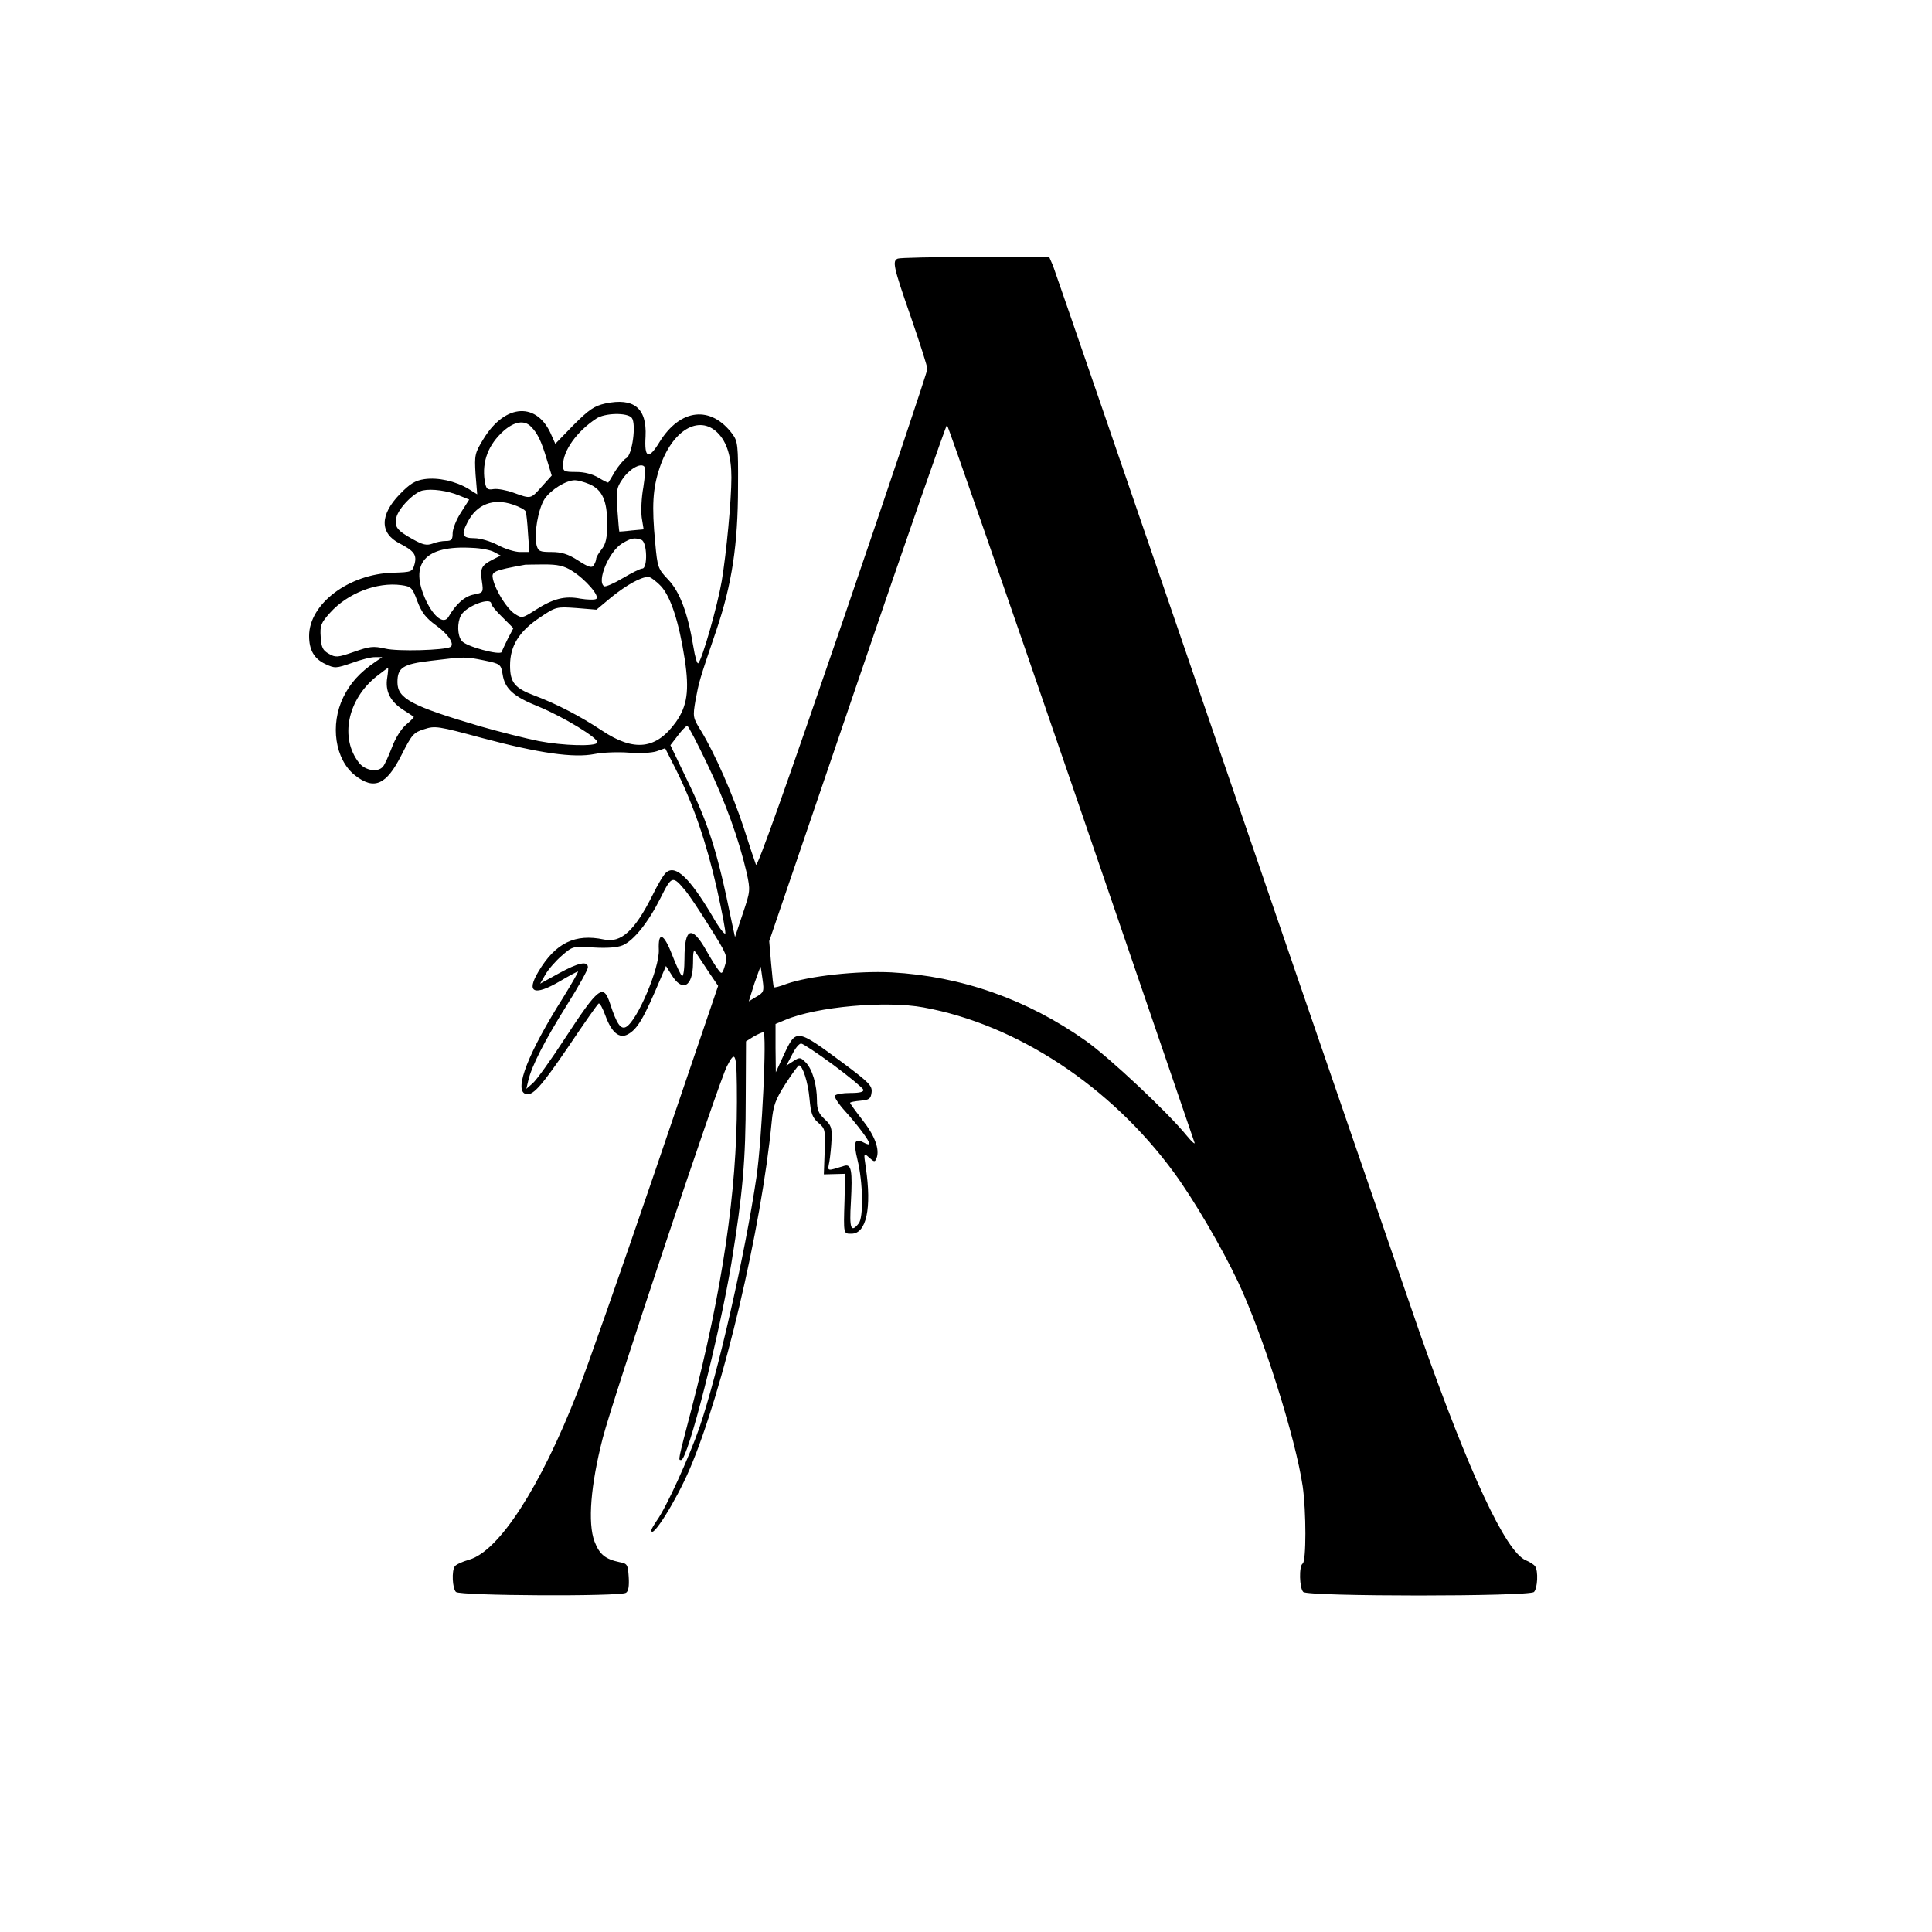 <?xml version="1.0" standalone="no"?>
<!DOCTYPE svg PUBLIC "-//W3C//DTD SVG 20010904//EN"
 "http://www.w3.org/TR/2001/REC-SVG-20010904/DTD/svg10.dtd">
<svg version="1.0" xmlns="http://www.w3.org/2000/svg"
 width="700pt" height="700pt" viewBox="0 0 700 700"
 preserveAspectRatio="xMidYMid meet">
<g transform="translate(0,700) scale(0.1,-0.1)"
fill="#000000" stroke="none">
<path d="M3253 6063 c-21 -8 -16 -30 47 -211 33 -95 60 -180 60 -189 0 -9
-138 -421 -307 -915 -205 -598 -310 -894 -314 -881 -4 10 -24 70 -44 133 -40
122 -105 270 -155 352 -30 48 -30 51 -20 111 13 68 12 67 75 252 57 168 79
312 79 522 1 149 -1 164 -20 190 -78 105 -189 93 -264 -28 -40 -66 -56 -60
-51 20 5 102 -42 141 -146 119 -40 -9 -59 -22 -115 -78 l-66 -68 -13 29 c-51
124 -168 118 -247 -11 -32 -52 -33 -59 -29 -128 l6 -73 -32 20 c-47 28 -110
42 -159 35 -34 -5 -53 -17 -89 -54 -73 -75 -74 -142 -1 -179 52 -27 63 -41 54
-75 -8 -28 -10 -29 -77 -31 -161 -4 -305 -113 -305 -229 0 -51 18 -83 59 -102
34 -16 38 -16 96 4 33 12 71 22 85 21 l25 0 -25 -17 c-57 -39 -91 -77 -116
-128 -49 -100 -30 -226 42 -283 70 -55 114 -35 169 74 37 73 43 81 82 93 39
13 51 11 210 -32 206 -55 332 -73 407 -58 30 6 86 8 124 5 41 -3 83 -1 101 5
l31 11 39 -77 c62 -124 111 -266 148 -430 19 -85 33 -158 31 -164 -2 -6 -24
22 -47 63 -82 138 -133 187 -167 158 -9 -7 -31 -44 -50 -83 -64 -128 -114
-174 -176 -160 -104 22 -175 -12 -237 -116 -46 -77 -16 -90 78 -35 32 19 62
35 65 35 3 0 -22 -43 -54 -95 -124 -196 -178 -332 -137 -348 26 -10 55 22 158
173 55 82 104 152 108 154 4 3 15 -17 25 -45 22 -60 50 -83 80 -67 36 19 59
59 121 206 l18 42 19 -30 c39 -66 78 -47 79 39 0 47 2 53 12 37 7 -10 27 -41
45 -68 l34 -50 -227 -667 c-125 -366 -252 -729 -283 -806 -134 -343 -284 -575
-392 -606 -25 -7 -48 -18 -52 -24 -12 -16 -9 -80 4 -93 14 -14 594 -17 616 -3
9 5 12 24 10 57 -3 45 -5 49 -33 54 -52 11 -73 28 -91 75 -25 67 -14 204 30
375 35 137 420 1290 450 1347 32 63 36 49 36 -130 0 -323 -53 -684 -165 -1114
-50 -191 -48 -183 -37 -183 24 0 138 449 182 713 41 253 52 371 52 603 l1 201
27 17 c16 9 31 16 36 16 13 0 -5 -384 -25 -524 -42 -284 -140 -714 -207 -909
-38 -109 -120 -289 -154 -336 -11 -16 -20 -32 -20 -35 0 -37 89 105 138 219
121 281 261 875 298 1260 6 60 13 80 50 138 24 37 46 67 49 67 13 0 33 -62 38
-120 5 -54 10 -69 32 -88 25 -21 26 -26 23 -105 l-3 -82 39 1 38 1 -2 -96 c-4
-124 -4 -121 25 -121 54 0 74 92 52 240 -8 54 -8 54 12 36 19 -17 21 -17 27
-2 12 31 -6 81 -51 138 -25 32 -45 60 -45 62 0 3 17 6 38 8 32 3 37 7 40 30 3
24 -9 36 -104 107 -169 125 -169 125 -214 29 l-29 -63 -1 87 0 88 36 15 c114
48 364 70 500 45 339 -62 679 -286 908 -599 71 -97 172 -269 231 -394 90 -190
209 -566 235 -742 13 -91 13 -272 0 -280 -14 -9 -12 -89 2 -103 17 -17 819
-17 836 0 13 13 16 77 4 93 -4 6 -19 16 -34 22 -73 32 -203 311 -383 821 -45
130 -361 1047 -700 2037 -339 990 -623 1815 -630 1833 l-14 32 -268 -1 c-147
0 -274 -3 -280 -6z m-964 -577 c17 -21 2 -135 -20 -146 -9 -5 -27 -27 -40 -47
-12 -21 -23 -39 -25 -41 -1 -2 -17 6 -35 17 -22 13 -51 21 -81 21 -45 0 -48 2
-48 25 0 52 50 122 120 168 30 21 113 23 129 3z m-365 -32 c23 -23 37 -51 57
-118 l18 -59 -37 -41 c-40 -45 -38 -44 -102 -21 -25 9 -57 15 -71 13 -24 -4
-28 0 -33 31 -10 69 13 130 69 180 39 34 75 40 99 15z m676 -22 c34 -34 50
-87 50 -162 0 -82 -18 -273 -35 -375 -15 -88 -70 -282 -85 -298 -4 -4 -12 23
-18 61 -20 121 -49 198 -91 242 -37 39 -39 44 -47 133 -13 135 -9 197 16 272
45 136 142 194 210 127z m1280 -1264 c244 -711 445 -1300 448 -1308 3 -8 -10
3 -28 25 -68 84 -280 283 -366 344 -212 150 -450 234 -704 248 -123 6 -299
-13 -381 -42 -23 -9 -43 -14 -45 -12 -2 1 -6 40 -10 85 l-7 82 319 935 c175
514 322 935 325 935 3 0 205 -582 449 -1292z m-1549 1067 c-7 -37 -9 -86 -6
-110 l7 -43 -44 -4 c-23 -3 -44 -4 -44 -4 -1 1 -4 36 -7 78 -5 69 -3 81 17
110 24 37 66 62 80 48 5 -5 3 -37 -3 -75z m-196 11 c47 -20 65 -60 65 -143 0
-52 -5 -74 -20 -93 -11 -14 -20 -29 -20 -35 0 -5 -4 -16 -9 -23 -6 -11 -19 -7
-56 17 -37 24 -61 31 -97 31 -43 0 -48 3 -54 25 -10 41 6 131 29 167 23 34 78
68 110 68 10 0 33 -6 52 -14z m-472 -41 l37 -15 -30 -47 c-17 -26 -30 -60 -30
-75 0 -23 -4 -28 -24 -28 -14 0 -36 -4 -50 -10 -20 -7 -34 -4 -70 16 -58 32
-68 46 -60 79 8 34 65 92 96 98 33 7 90 -1 131 -18z m242 -59 c2 -6 6 -41 8
-78 l5 -68 -34 0 c-18 0 -54 11 -80 25 -27 14 -64 25 -85 25 -44 0 -49 12 -25
58 33 65 93 88 164 64 24 -8 45 -19 47 -26z m419 -102 c21 -8 23 -104 3 -104
-7 0 -39 -16 -71 -35 -32 -19 -62 -32 -67 -29 -28 17 17 126 65 155 33 20 45
22 70 13z m-534 -44 l24 -13 -30 -15 c-40 -21 -45 -31 -38 -78 6 -41 5 -41
-29 -48 -33 -6 -65 -34 -92 -81 -17 -28 -52 -2 -81 58 -63 136 -5 202 167 192
31 -1 67 -8 79 -15z m282 -68 c50 -31 103 -93 88 -102 -6 -4 -32 -3 -57 1 -57
11 -99 0 -163 -41 -47 -30 -49 -31 -75 -14 -28 18 -69 83 -79 126 -6 27 1 31
117 52 4 0 35 1 70 1 47 0 71 -5 99 -23z m323 -56 c35 -38 65 -129 86 -265 17
-113 9 -169 -32 -227 -71 -99 -151 -109 -268 -31 -78 52 -167 98 -245 127 -72
27 -88 48 -88 109 0 70 32 123 107 173 59 40 61 40 133 35 l73 -6 55 46 c55
44 105 72 133 73 7 0 28 -15 46 -34z m-883 -54 c16 -42 31 -61 68 -88 44 -31
68 -68 52 -78 -20 -12 -192 -17 -236 -6 -44 10 -57 8 -114 -12 -58 -20 -66
-21 -90 -7 -22 12 -28 23 -30 61 -3 42 1 51 34 88 64 71 170 112 258 100 36
-5 40 -9 58 -58z m268 -10 c0 -5 18 -27 40 -48 l40 -40 -20 -38 c-10 -21 -21
-43 -22 -48 -5 -14 -131 20 -145 40 -16 19 -17 66 -3 92 18 34 110 69 110 42z
m-25 -205 c58 -12 60 -14 66 -50 8 -53 40 -81 130 -117 90 -37 222 -117 213
-131 -8 -14 -123 -11 -212 6 -45 9 -141 33 -214 54 -247 73 -298 100 -298 159
0 53 19 66 122 78 123 15 124 15 193 1z m-352 -62 c-8 -48 10 -85 55 -115 20
-13 39 -25 41 -27 2 -1 -10 -14 -27 -28 -18 -15 -40 -50 -52 -83 -12 -31 -26
-62 -32 -69 -18 -23 -65 -15 -87 13 -71 90 -42 230 64 314 21 16 39 30 41 30
1 0 0 -16 -3 -35z m1159 -312 c67 -140 115 -274 143 -394 14 -65 14 -67 -14
-150 l-28 -84 -13 60 c-51 251 -83 350 -162 512 l-59 123 27 35 c14 19 30 35
34 35 4 0 36 -62 72 -137z m-77 -462 c11 -13 50 -71 86 -129 63 -100 66 -107
56 -139 -10 -33 -12 -34 -25 -16 -8 10 -28 42 -44 71 -52 91 -78 81 -78 -31 0
-39 -4 -66 -9 -63 -5 4 -21 38 -36 77 -30 78 -51 86 -48 18 3 -66 -78 -258
-119 -280 -19 -10 -34 12 -57 83 -25 76 -41 64 -166 -127 -50 -77 -102 -149
-115 -160 l-23 -20 7 30 c12 52 60 146 139 272 43 68 77 130 77 138 0 25 -35
17 -106 -22 l-67 -37 19 33 c10 18 37 49 59 68 40 35 41 35 116 30 49 -3 86 0
105 8 40 17 93 83 138 173 40 80 43 81 91 23z m278 -321 c6 -42 4 -46 -22 -61
l-28 -17 20 64 c12 35 22 62 23 61 0 -1 4 -22 7 -47z m256 -308 c58 -43 106
-83 109 -90 2 -8 -12 -12 -47 -12 -27 0 -53 -4 -56 -10 -3 -5 14 -31 38 -57
44 -49 87 -106 87 -117 0 -4 -9 -2 -20 4 -34 18 -39 3 -23 -63 20 -82 22 -209
4 -230 -28 -35 -34 -19 -28 78 6 113 2 139 -24 131 -65 -20 -61 -21 -54 15 3
19 7 56 8 82 2 40 -2 51 -25 72 -22 20 -28 35 -28 68 0 57 -17 114 -41 138
-19 19 -22 19 -45 4 l-25 -16 21 40 c11 23 26 41 33 40 6 0 59 -35 116 -77z"/>
</g>
</svg>
